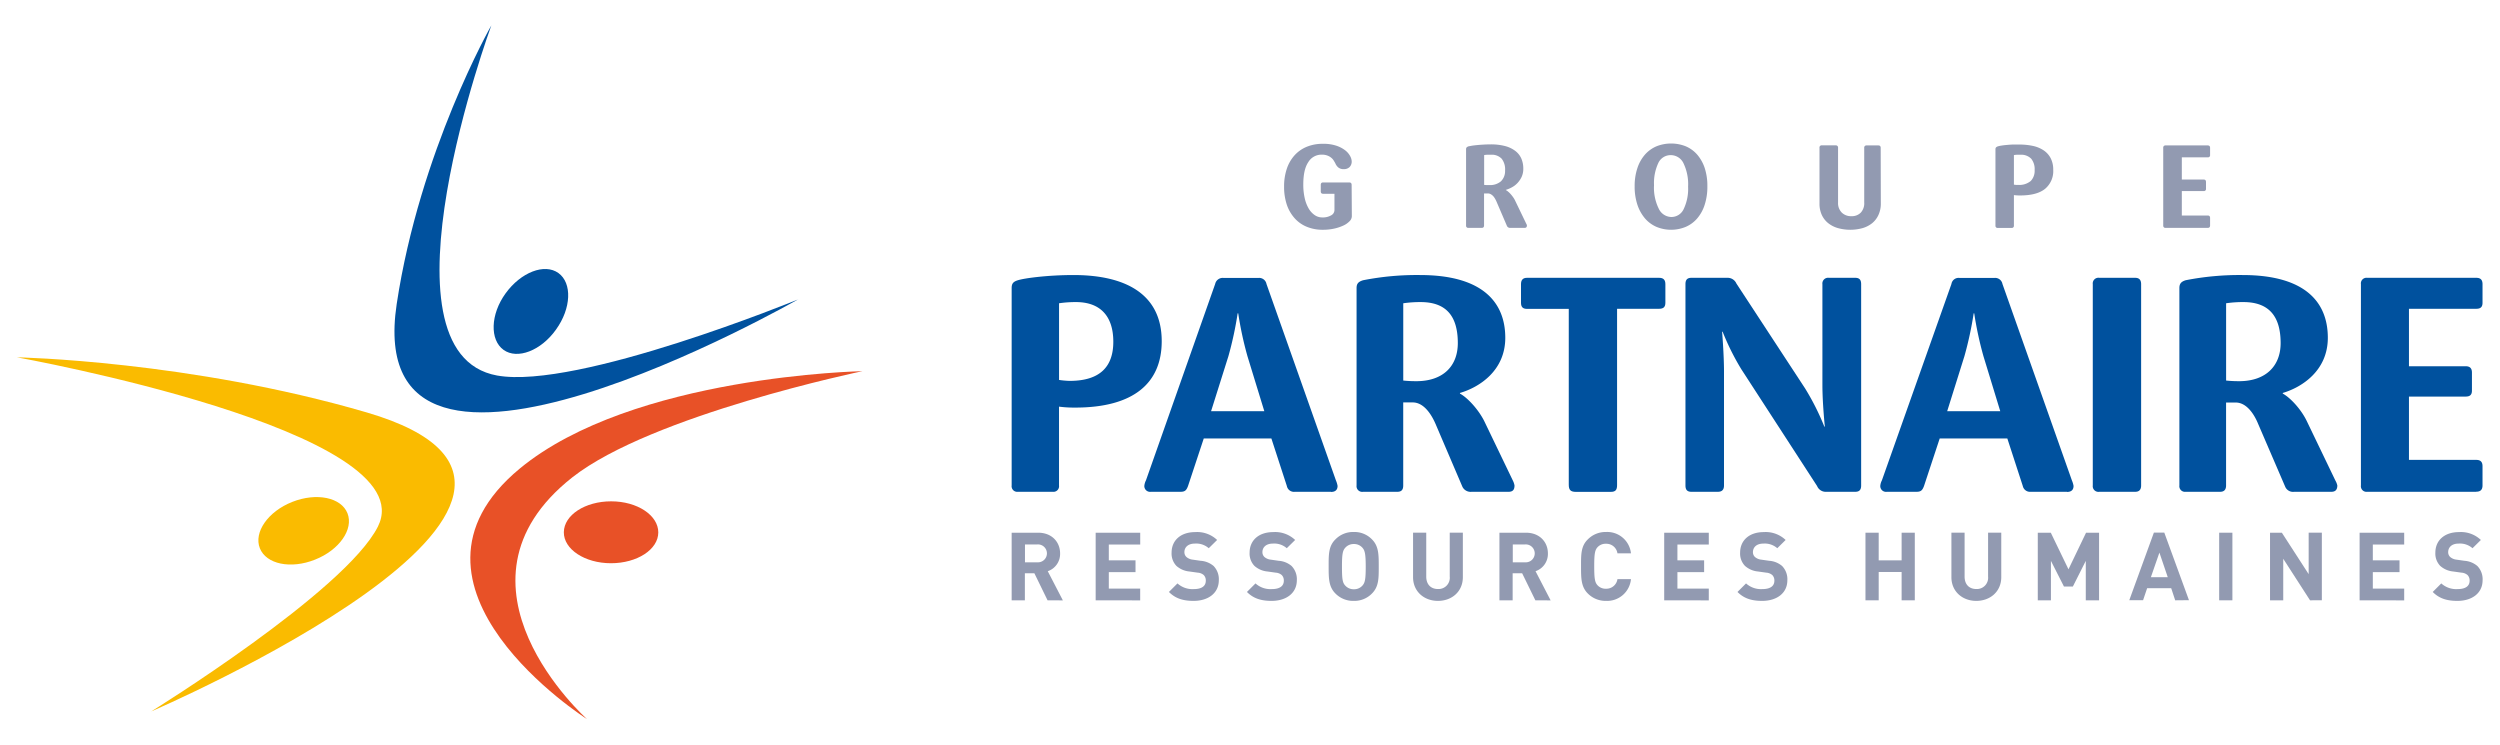 <svg xmlns="http://www.w3.org/2000/svg" id="Calque_1" data-name="Calque 1" viewBox="0 0 739.53 220.48"><defs><style>.cls-1{fill:#929ab1;}.cls-2{fill:#00519e;}.cls-3{fill:#e85127;}.cls-4{fill:#fabb00;}</style></defs><path class="cls-1" d="M399.89,64a2.16,2.16,0,0,1-.68,1.45,6,6,0,0,1-1.85,1.28,12.85,12.85,0,0,1-2.73.9,15.39,15.39,0,0,1-3.35.34,12.08,12.08,0,0,1-4.75-.9,9.74,9.74,0,0,1-3.61-2.57,11.55,11.55,0,0,1-2.28-4,16.64,16.64,0,0,1-.79-5.31,16.16,16.16,0,0,1,.77-5.16,11.27,11.27,0,0,1,2.25-4,9.94,9.94,0,0,1,3.61-2.58,12.29,12.29,0,0,1,4.87-.91,12.11,12.11,0,0,1,3.92.55,8.87,8.87,0,0,1,2.63,1.36,5.38,5.38,0,0,1,1.48,1.71,3.53,3.53,0,0,1,.47,1.56,2.3,2.3,0,0,1-.62,1.69,2.32,2.32,0,0,1-1.73.62,2.39,2.39,0,0,1-1.6-.48A3.16,3.16,0,0,1,395,48.3c-.13-.25-.3-.52-.48-.82a3.18,3.18,0,0,0-.74-.83,3.9,3.9,0,0,0-1.14-.64,4.44,4.44,0,0,0-1.64-.26,4.52,4.52,0,0,0-4,2.23c-1,1.48-1.47,3.69-1.47,6.61a17.78,17.78,0,0,0,.4,3.93,10.66,10.66,0,0,0,1.14,3.07,6,6,0,0,0,1.78,2,3.89,3.89,0,0,0,2.31.73,4.87,4.87,0,0,0,2.59-.61,1.79,1.79,0,0,0,1-1.57V57.32h-3.36q-.69,0-.69-.72V54.7c0-.49.23-.73.69-.73h7.74c.46,0,.7.24.7.73Z"></path><path class="cls-1" d="M451.68,66.69q0,.72-.69.72h-4.22a1,1,0,0,1-1-.58l-3.07-7.16a8.22,8.22,0,0,0-.42-.84,4.58,4.58,0,0,0-.56-.8,3.06,3.06,0,0,0-.73-.58,1.78,1.78,0,0,0-.88-.23H439v9.47q0,.72-.69.72H434.4a.64.64,0,0,1-.72-.72V44.19a.92.92,0,0,1,.15-.57,1.47,1.47,0,0,1,.57-.33l.9-.17c.42-.07.91-.13,1.49-.19s1.21-.11,1.91-.15,1.44-.07,2.2-.07a16.29,16.29,0,0,1,4.45.53,8.56,8.56,0,0,1,3,1.49A5.67,5.67,0,0,1,450.07,47a7.48,7.48,0,0,1,.54,2.87,5.73,5.73,0,0,1-.5,2.47,7,7,0,0,1-1.25,1.83,6.29,6.29,0,0,1-1.66,1.26,8.89,8.89,0,0,1-1.74.73v.07a4,4,0,0,1,.69.48,6.34,6.34,0,0,1,.74.73,9.73,9.73,0,0,1,.71.9,6,6,0,0,1,.59,1l3.28,6.81.14.27A.72.72,0,0,1,451.68,66.69Zm-6.46-16.24a5.12,5.12,0,0,0-1-3.49A4,4,0,0,0,441,45.78c-.46,0-.86,0-1.18,0a4.67,4.67,0,0,0-.79.1v8.81a4.75,4.75,0,0,0,.64.05c.26,0,.54,0,.84,0A4.9,4.9,0,0,0,444,53.63,4.21,4.21,0,0,0,445.22,50.45Z"></path><path class="cls-1" d="M505.06,55.11a17.18,17.18,0,0,1-.81,5.51A11.61,11.61,0,0,1,502,64.67a9.27,9.27,0,0,1-3.42,2.47,11.3,11.3,0,0,1-8.5,0,9.43,9.43,0,0,1-3.42-2.47,12.12,12.12,0,0,1-2.28-4.05,16.89,16.89,0,0,1-.83-5.51,16.62,16.62,0,0,1,.8-5.35,11.48,11.48,0,0,1,2.23-4,9.55,9.55,0,0,1,3.4-2.47,11.71,11.71,0,0,1,8.71,0,9.39,9.39,0,0,1,3.38,2.47,11.79,11.79,0,0,1,2.22,4A16.91,16.91,0,0,1,505.06,55.11Zm-5.7.11A14.29,14.29,0,0,0,498,48.3a4.16,4.16,0,0,0-3.75-2.41,4,4,0,0,0-3.71,2.35,14,14,0,0,0-1.26,6.53,14,14,0,0,0,1.42,7,4.2,4.2,0,0,0,3.69,2.42,4,4,0,0,0,3.68-2.38A13.87,13.87,0,0,0,499.36,55.22Z"></path><path class="cls-1" d="M556.37,60.16a7.9,7.9,0,0,1-.68,3.38A6.82,6.82,0,0,1,553.83,66,8.23,8.23,0,0,1,551,67.47a13.68,13.68,0,0,1-7.33,0A8.28,8.28,0,0,1,540.79,66a6.78,6.78,0,0,1-1.89-2.44,7.9,7.9,0,0,1-.67-3.38V43.74A.64.64,0,0,1,539,43h4a.64.64,0,0,1,.72.72V59.88a4,4,0,0,0,1.09,3,3.88,3.88,0,0,0,2.85,1.07,3.68,3.68,0,0,0,2.8-1.07,4.09,4.09,0,0,0,1-3V43.74a.64.64,0,0,1,.72-.72h3.46q.69,0,.69.72Z"></path><path class="cls-1" d="M607.37,50.24A6.81,6.81,0,0,1,605,55.82q-2.41,2-7.43,2a13,13,0,0,1-1.83-.11v9a.64.64,0,0,1-.73.72h-4a.64.64,0,0,1-.73-.72V44.19a.86.86,0,0,1,.16-.57,1.33,1.33,0,0,1,.57-.33,6.46,6.46,0,0,1,.9-.2c.41-.07.9-.14,1.47-.19s1.18-.11,1.84-.14,1.37,0,2.11,0a18.92,18.92,0,0,1,4.06.41,9.16,9.16,0,0,1,3.18,1.33,6.33,6.33,0,0,1,2.07,2.35A7.34,7.34,0,0,1,607.37,50.24Zm-5.5.07a4.9,4.9,0,0,0-1-3.34,4.1,4.1,0,0,0-3.23-1.19c-.46,0-.84,0-1.12,0a5.51,5.51,0,0,0-.78.1v8.74l.53.07a4.61,4.61,0,0,0,.68,0,5.26,5.26,0,0,0,3.78-1.16A4.36,4.36,0,0,0,601.87,50.31Z"></path><path class="cls-1" d="M653.77,66.69q0,.72-.69.72H640.64a.64.64,0,0,1-.73-.72V43.74a.64.64,0,0,1,.73-.72h12.44q.69,0,.69.72v2.11a.61.61,0,0,1-.69.69h-7.67v6.57h6.46q.69,0,.69.72v2a.61.61,0,0,1-.69.69h-6.46v7.23h7.67q.69,0,.69.72Z"></path><path class="cls-1" d="M309.88,177.58l-3.9-8h-2.81v8h-3.91v-20h7.84c4.08,0,6.49,2.79,6.49,6.13a5.39,5.39,0,0,1-3.65,5.26l4.47,8.63Zm-3-16.53h-3.68v5.29h3.68a2.65,2.65,0,1,0,0-5.29Z"></path><path class="cls-1" d="M324.11,177.58v-20h13.18v3.49H328v4.69h7.9v3.49H328v4.86h9.28v3.49Z"></path><path class="cls-1" d="M353.09,177.75c-3,0-5.34-.65-7.31-2.64l2.53-2.53a6.58,6.58,0,0,0,4.84,1.68c2.3,0,3.54-.87,3.54-2.47a2.26,2.26,0,0,0-.62-1.69,3,3,0,0,0-1.77-.7l-2.42-.34A6.73,6.73,0,0,1,348,167.4a5.3,5.3,0,0,1-1.43-3.93c0-3.57,2.64-6.07,7-6.07a8.58,8.58,0,0,1,6.47,2.33l-2.48,2.44a5.58,5.58,0,0,0-4.1-1.37c-2.08,0-3.1,1.15-3.1,2.53a1.91,1.91,0,0,0,.6,1.43,3.38,3.38,0,0,0,1.85.79l2.36.34a6.61,6.61,0,0,1,3.83,1.54,5.64,5.64,0,0,1,1.54,4.25C360.51,175.56,357.28,177.75,353.09,177.75Z"></path><path class="cls-1" d="M376.17,177.75c-3,0-5.34-.65-7.31-2.64l2.53-2.53a6.56,6.56,0,0,0,4.84,1.68c2.3,0,3.54-.87,3.54-2.47a2.26,2.26,0,0,0-.62-1.69,3,3,0,0,0-1.77-.7l-2.42-.34a6.73,6.73,0,0,1-3.88-1.66,5.26,5.26,0,0,1-1.43-3.93c0-3.57,2.64-6.07,7-6.07a8.59,8.59,0,0,1,6.47,2.33l-2.48,2.44a5.58,5.58,0,0,0-4.1-1.37c-2.08,0-3.1,1.15-3.1,2.53a1.93,1.93,0,0,0,.59,1.43,3.41,3.41,0,0,0,1.86.79l2.36.34a6.55,6.55,0,0,1,3.82,1.54,5.61,5.61,0,0,1,1.55,4.25C383.59,175.56,380.36,177.75,376.17,177.75Z"></path><path class="cls-1" d="M405.85,175.56a7.24,7.24,0,0,1-5.39,2.19,7.33,7.33,0,0,1-5.43-2.19c-2-2-2-4.53-2-8s-.05-6,2-8a7.3,7.3,0,0,1,5.43-2.19,7.2,7.2,0,0,1,5.39,2.19c2,2,2,4.52,2,8S407.88,173.53,405.85,175.56ZM403,162a3.24,3.24,0,0,0-2.5-1.07,3.29,3.29,0,0,0-2.53,1.07c-.76.84-1,1.77-1,5.62s.2,4.78,1,5.63a3.32,3.32,0,0,0,2.53,1.06,3.27,3.27,0,0,0,2.5-1.06c.76-.85,1-1.78,1-5.63S403.72,162.79,403,162Z"></path><path class="cls-1" d="M425.36,177.75c-4.1,0-7.36-2.78-7.36-7V157.56h3.9v13c0,2.31,1.35,3.68,3.46,3.68a3.33,3.33,0,0,0,3.49-3.68v-13h3.88v13.16C432.73,175,429.47,177.75,425.36,177.75Z"></path><path class="cls-1" d="M454.18,177.58l-3.91-8h-2.81v8h-3.91v-20h7.84c4.08,0,6.5,2.79,6.5,6.13a5.4,5.4,0,0,1-3.66,5.26l4.47,8.63Zm-3-16.53h-3.68v5.29h3.68a2.65,2.65,0,1,0,0-5.29Z"></path><path class="cls-1" d="M475.09,177.75a7.41,7.41,0,0,1-5.4-2.19c-2-2-2-4.53-2-8s-.06-6,2-8a7.37,7.37,0,0,1,5.4-2.19,7.06,7.06,0,0,1,7.37,6.32h-4a3.31,3.31,0,0,0-3.37-2.84,3.24,3.24,0,0,0-2.5,1c-.76.84-1,1.8-1,5.65s.23,4.81,1,5.65a3.21,3.21,0,0,0,2.5,1,3.3,3.3,0,0,0,3.37-2.84h4A7.09,7.09,0,0,1,475.09,177.75Z"></path><path class="cls-1" d="M492.29,177.58v-20h13.19v3.49H496.2v4.69h7.9v3.49h-7.9v4.86h9.28v3.49Z"></path><path class="cls-1" d="M521.28,177.75c-3,0-5.34-.65-7.31-2.64l2.53-2.53a6.56,6.56,0,0,0,4.83,1.68c2.31,0,3.55-.87,3.55-2.47a2.26,2.26,0,0,0-.62-1.69,3.05,3.05,0,0,0-1.77-.7l-2.42-.34a6.7,6.7,0,0,1-3.88-1.66,5.26,5.26,0,0,1-1.44-3.93c0-3.57,2.65-6.07,7-6.07a8.56,8.56,0,0,1,6.46,2.33l-2.47,2.44a5.61,5.61,0,0,0-4.11-1.37c-2.08,0-3.09,1.15-3.09,2.53a1.93,1.93,0,0,0,.59,1.43,3.41,3.41,0,0,0,1.86.79l2.36.34a6.55,6.55,0,0,1,3.82,1.54,5.61,5.61,0,0,1,1.55,4.25C528.7,175.56,525.47,177.75,521.28,177.75Z"></path><path class="cls-1" d="M562.52,177.58V169.2h-6.78v8.38h-3.91v-20h3.91v8.18h6.78v-8.18h3.9v20Z"></path><path class="cls-1" d="M584.61,177.75c-4.1,0-7.36-2.78-7.36-7V157.56h3.9v13c0,2.31,1.35,3.68,3.46,3.68a3.33,3.33,0,0,0,3.49-3.68v-13H592v13.16C592,175,588.72,177.75,584.61,177.75Z"></path><path class="cls-1" d="M617,177.58V165.91l-3.82,7.59h-2.64l-3.85-7.59v11.67H602.8v-20h3.85l5.23,10.83,5.2-10.83h3.85v20Z"></path><path class="cls-1" d="M643.45,177.58,642.27,174h-7.12l-1.2,3.54h-4.08l7.28-20h3.07l7.3,20Zm-4.67-14.11-2.53,7.28h5Z"></path><path class="cls-1" d="M656.46,177.58v-20h3.91v20Z"></path><path class="cls-1" d="M683.34,177.58l-7.93-12.29v12.29H671.5v-20H675l7.93,12.26V157.56h3.9v20Z"></path><path class="cls-1" d="M698,177.58v-20h13.19v3.49h-9.28v4.69h7.9v3.49h-7.9v4.86h9.28v3.49Z"></path><path class="cls-1" d="M726.94,177.75c-3,0-5.34-.65-7.31-2.64l2.53-2.53a6.56,6.56,0,0,0,4.83,1.68c2.31,0,3.55-.87,3.55-2.47a2.26,2.26,0,0,0-.62-1.69,3.05,3.05,0,0,0-1.77-.7l-2.42-.34a6.7,6.7,0,0,1-3.88-1.66,5.26,5.26,0,0,1-1.44-3.93c0-3.57,2.65-6.07,7-6.07a8.56,8.56,0,0,1,6.46,2.33l-2.47,2.44a5.61,5.61,0,0,0-4.11-1.37c-2.08,0-3.09,1.15-3.09,2.53a1.93,1.93,0,0,0,.59,1.43,3.41,3.41,0,0,0,1.86.79l2.36.34a6.55,6.55,0,0,1,3.82,1.54,5.61,5.61,0,0,1,1.55,4.25C734.36,175.56,731.13,177.75,726.94,177.75Z"></path><path class="cls-2" d="M318,120.57a34.18,34.18,0,0,1-4.73-.28V143.6a1.66,1.66,0,0,1-1.85,1.88H301.1a1.66,1.66,0,0,1-1.84-1.88V85.22c0-1.26.39-1.88,1.84-2.32,2-.63,8.91-1.54,16.46-1.54,15.33,0,26.09,5.58,26.09,19.57,0,12.36-8.27,19.64-25.61,19.64m.24-31.21a33.58,33.58,0,0,0-5,.35v22.68a25.88,25.88,0,0,0,3.13.28c9,0,12.92-4.21,12.92-11.58S325.67,89.36,318.28,89.36Z"></path><path class="cls-2" d="M393.74,145.48H383a2.13,2.13,0,0,1-2.33-1.7l-4.58-14.08h-20l-4.66,14.08c-.48,1.26-.88,1.7-2.24,1.7h-8.75a1.7,1.7,0,0,1-1.93-1.79,4.58,4.58,0,0,1,.48-1.6L359.46,84a2.28,2.28,0,0,1,2.5-1.78h10.27A2.2,2.2,0,0,1,374.64,84l20.55,58.13a7.3,7.3,0,0,1,.48,1.6c0,1.16-.65,1.79-1.93,1.79M369,105.33a105.54,105.54,0,0,1-2.72-12.64h-.17a105.54,105.54,0,0,1-2.72,12.64l-5.14,16.31H374Z"></path><path class="cls-2" d="M446.24,145.48H435.33a2.7,2.7,0,0,1-2.74-1.51l-7.94-18.57c-1.21-2.79-3.45-6.36-6.75-6.36h-2.81V143.6c0,1.25-.48,1.88-1.76,1.88H403.22a1.68,1.68,0,0,1-1.93-1.88V85.22c0-1.26.48-1.88,1.93-2.32a82,82,0,0,1,16.85-1.54c18.07,0,25.21,7.72,25.21,18.57,0,9.69-7.63,14.62-13.41,16.31v.19c2.17,1.16,5.38,4.58,7.15,8.06l8.51,17.69a5.29,5.29,0,0,1,.48,1.42c0,1.25-.48,1.88-1.77,1.88m-26-56.12a35.64,35.64,0,0,0-5.14.35v22.86a36.27,36.27,0,0,0,3.86.19c7.86,0,12.28-4.39,12.28-11.29C431.23,93.47,427.78,89.36,420.23,89.36Z"></path><path class="cls-2" d="M490.8,91.34H478.35V143.5c0,1.35-.4,2-1.85,2H466.15c-1.61,0-2.09-.63-2.09-2.13v-52H451.7c-1.2,0-1.77-.54-1.77-1.79V84.06c0-1.25.57-1.88,1.77-1.88h39.1c1.28,0,1.84.63,1.84,1.88v5.49c0,1.25-.56,1.79-1.84,1.79"></path><path class="cls-2" d="M548.76,145.48h-8.51a2.76,2.76,0,0,1-2.73-1.7l-22.4-34.53a73.32,73.32,0,0,1-5.54-11.11h-.16s.56,6.71.56,11.83V143.6c0,1.25-.56,1.88-1.85,1.88h-7.78c-1.29,0-1.77-.63-1.77-1.88V84.06c0-1.25.48-1.88,1.77-1.88H511a2.82,2.82,0,0,1,2.65,1.69l20.3,31a73.62,73.62,0,0,1,5.71,11.33h.15s-.72-6.9-.72-12.3V84.06A1.69,1.69,0,0,1,541,82.18h7.79c1.28,0,1.76.63,1.76,1.88V143.6c0,1.25-.48,1.88-1.76,1.88"></path><path class="cls-2" d="M611.45,145.48H600.69a2.18,2.18,0,0,1-2.32-1.7l-4.58-14.08h-20l-4.65,14.08c-.49,1.26-.88,1.7-2.25,1.7h-8.75a1.7,1.7,0,0,1-1.93-1.79,4.58,4.58,0,0,1,.48-1.6L577.26,84a2.13,2.13,0,0,1,2.4-1.78h10.28A2.19,2.19,0,0,1,592.35,84l20.55,58.13a7.3,7.3,0,0,1,.48,1.6c0,1.16-.64,1.79-1.93,1.79m-24.72-40.15A104.37,104.37,0,0,1,584,92.69h-.16a106.58,106.58,0,0,1-2.73,12.64L576,121.64H591.7Z"></path><path class="cls-2" d="M631.6,145.48H621a1.68,1.68,0,0,1-1.93-1.88V84.06A1.68,1.68,0,0,1,621,82.18H631.6c1.21,0,1.77.63,1.77,1.88V143.6c0,1.25-.56,1.88-1.77,1.88"></path><path class="cls-2" d="M689.64,145.48h-11A2.51,2.51,0,0,1,676,144l-8-18.57c-1.13-2.79-3.37-6.36-6.66-6.36H658.5V143.6c0,1.25-.57,1.88-1.77,1.88h-10.2a1.66,1.66,0,0,1-1.84-1.88V85.22c0-1.26.48-1.88,1.84-2.32a82.87,82.87,0,0,1,16.86-1.54c18.15,0,25.21,7.72,25.21,18.57,0,9.69-7.63,14.62-13.33,16.31v.19c2.17,1.16,5.38,4.58,7.07,8.06l8.51,17.69a5.24,5.24,0,0,1,.56,1.42c0,1.25-.56,1.88-1.77,1.88m-26-56.12a34.55,34.55,0,0,0-5.13.35v22.86a35.76,35.76,0,0,0,3.85.19c7.78,0,12.28-4.39,12.28-11.29C674.63,93.47,671.1,89.36,663.63,89.36Z"></path><path class="cls-2" d="M732.51,145.48H700.24a1.66,1.66,0,0,1-1.85-1.88V84.06a1.66,1.66,0,0,1,1.85-1.88h32.27c1.29,0,1.85.63,1.85,1.88v5.49c0,1.25-.56,1.79-1.85,1.79H712.6v17h16.78c1.28,0,1.85.63,1.85,1.88v5.3c0,1.26-.57,1.79-1.85,1.79H712.6v18.73h19.91c1.29,0,1.85.63,1.85,1.88v5.65c0,1.25-.56,1.88-1.85,1.88"></path><path class="cls-2" d="M236.12,88.54s-129.78,74.33-118.77,1.38c6.83-45.26,28-82.42,28-82.42s-35.6,96.82,1.68,103.58c23.71,4.3,89.13-22.54,89.13-22.54"></path><path class="cls-3" d="M255.12,109.8s-68,1.25-101.38,28.82c-42,34.76,19.89,74.09,19.89,74.09s-44.57-39.75-4.35-71.49c23.52-18.48,85.84-31.42,85.84-31.42"></path><path class="cls-4" d="M44.64,210.49S193,146.74,108.47,122C56.09,106.68,5,105.7,5,105.7s121.08,21.72,106.78,50.09c-9.67,19.18-67.11,54.7-67.11,54.7"></path><path class="cls-4" d="M93.2,165.54c7.19-2.84,11.45-9,9.59-13.7s-9.15-6.21-16.34-3.37-11.45,9-9.58,13.71,9.14,6.24,16.33,3.36"></path><path class="cls-2" d="M164.48,97.48c4.53-6.28,4.8-13.76.71-16.71s-11.09-.25-15.62,6-4.7,13.77-.62,16.72,11.1.24,15.53-6"></path><path class="cls-3" d="M180.73,166.61c7.72,0,14-4.05,14-9.12s-6.22-9.19-13.94-9.19-13.94,4.06-14,9.12,6.21,9.19,13.94,9.19"></path></svg>